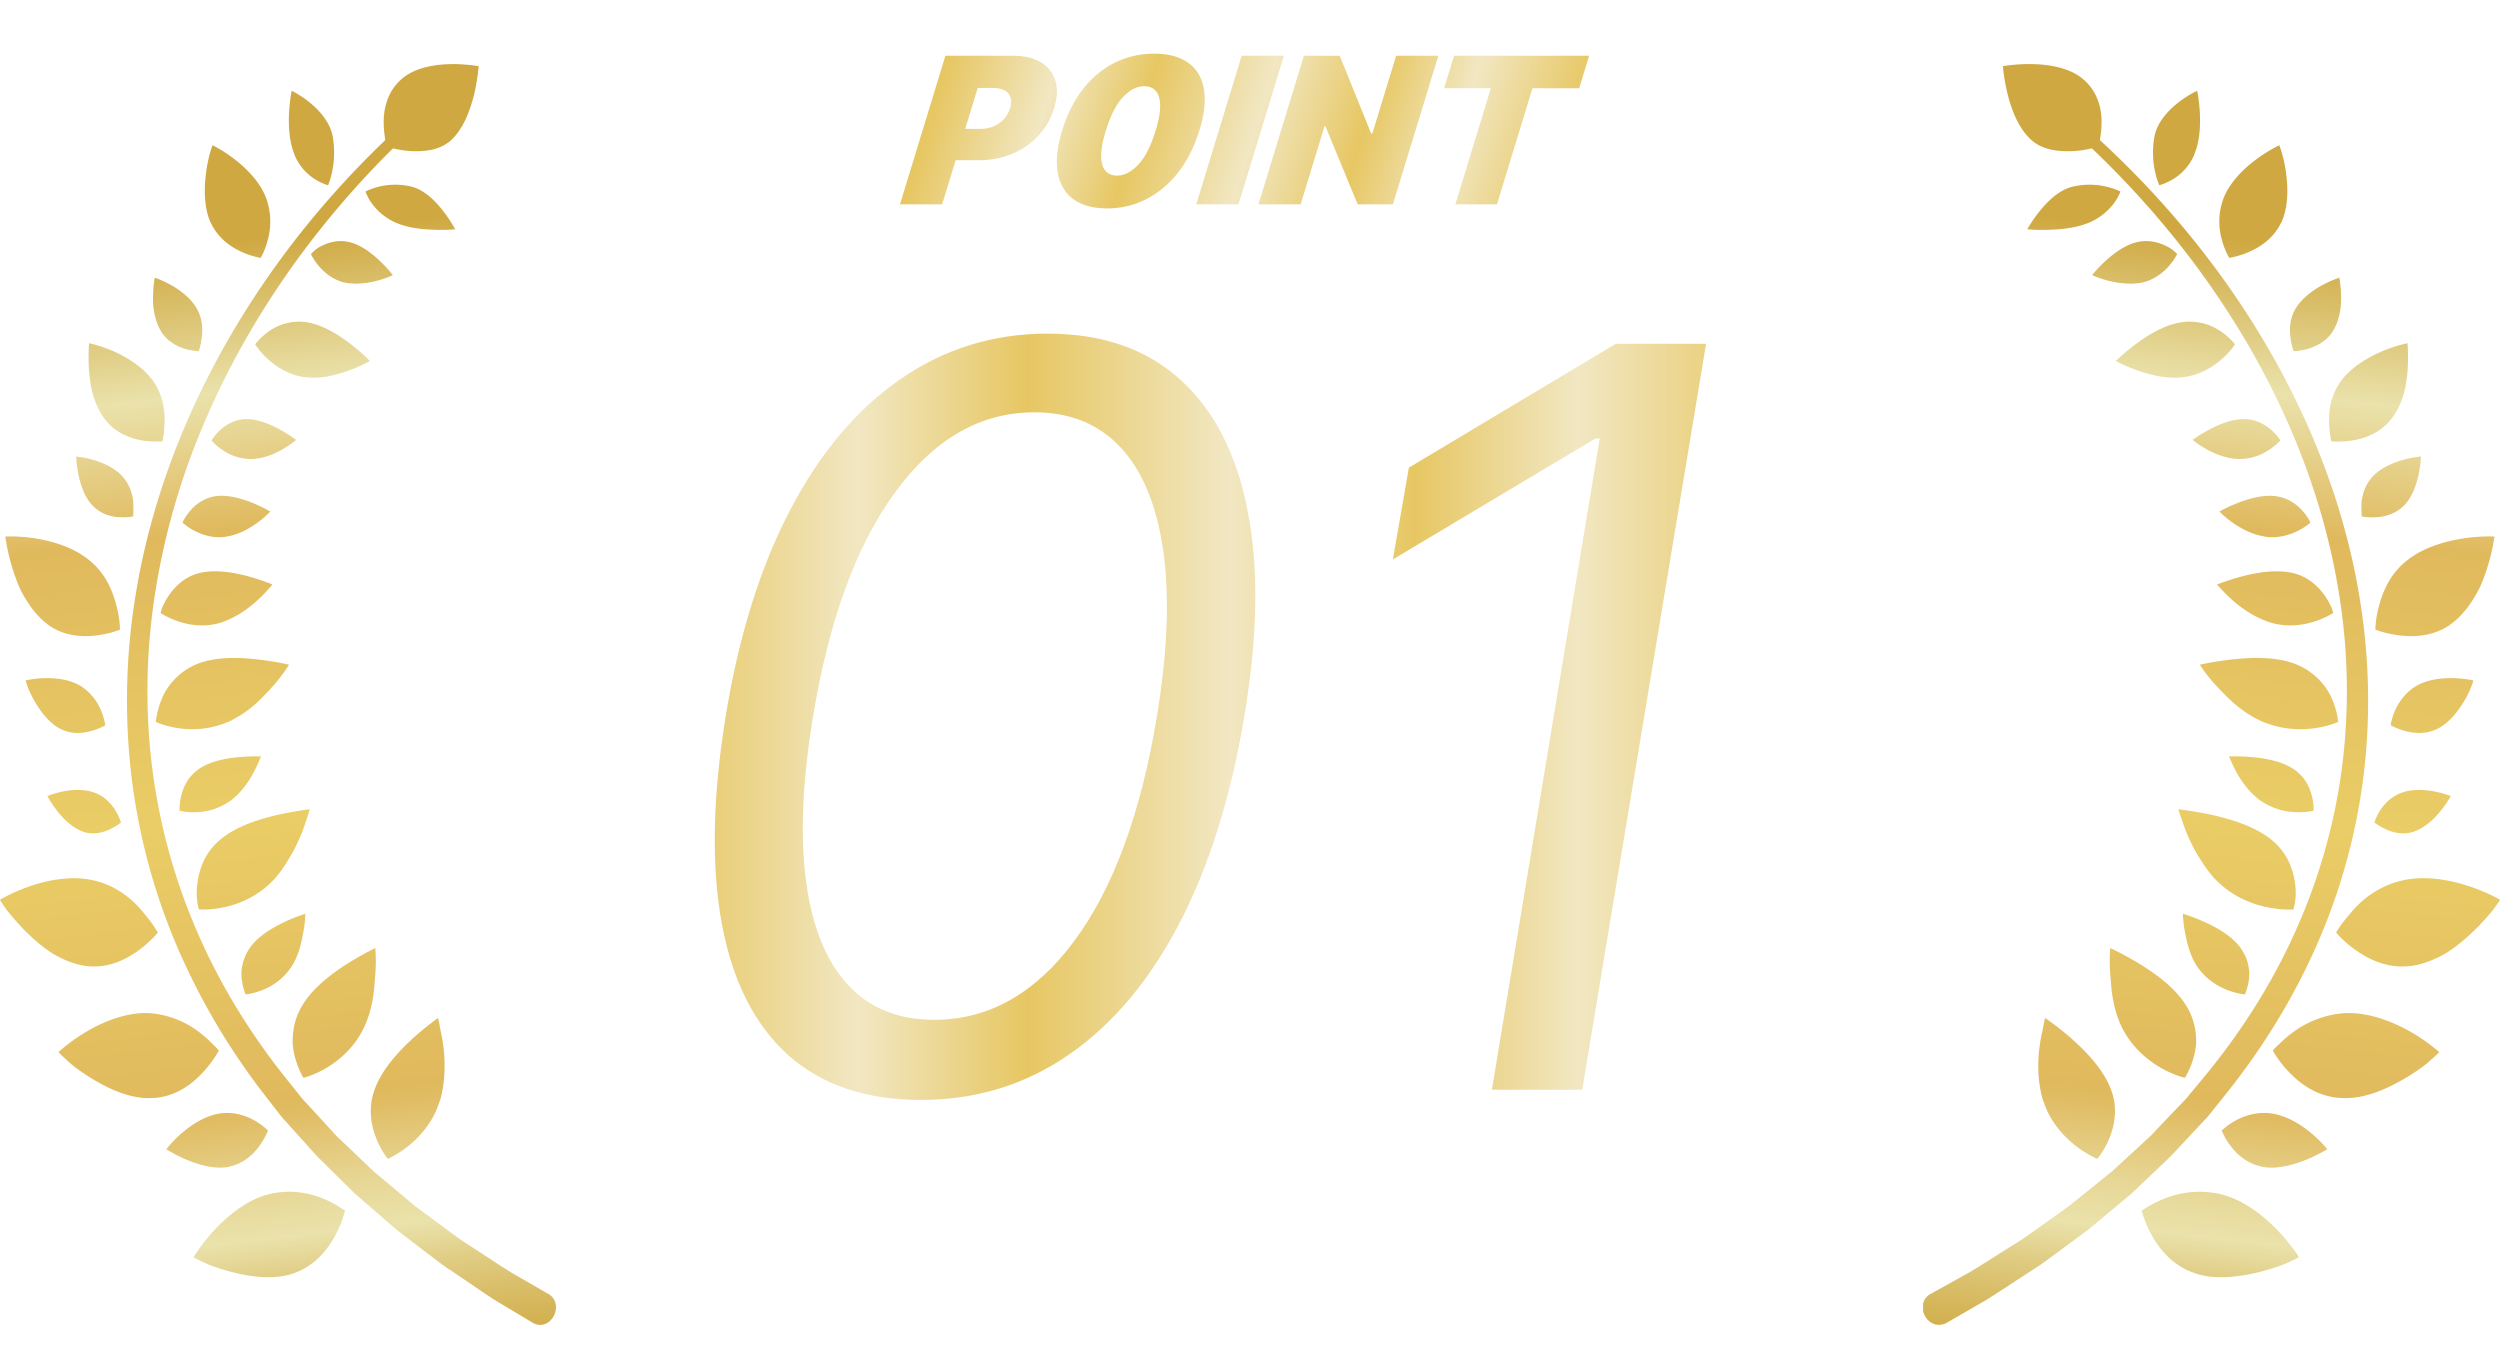 <svg width="117" height="63" fill="none" xmlns="http://www.w3.org/2000/svg"><g clip-path="url(#clip0_4003_20266)"><path d="M90.372 60.544l1.796-.998c.588-.35 1.159-.725 1.741-1.088.289-.184.583-.356.865-.552l.835-.594.835-.595.414-.297.396-.32 1.592-1.284 1.501-1.379c.126-.119.252-.226.372-.35l.349-.369.702-.737.355-.368a3.41 3.41 0 00.336-.38l.648-.779c1.73-2.086 3.201-4.38 4.306-6.845a27.278 27.278 0 002.198-7.755 28.21 28.21 0 00-.15-8.081c-.426-2.674-1.219-5.3-2.306-7.796-2.18-5.004-5.495-9.514-9.512-13.275-.102-.095-.096-.262 0-.369a.26.26 0 01.366-.017c4.126 3.737 7.567 8.265 9.873 13.346 1.147 2.537 2.006 5.217 2.486 7.962.486 2.752.594 5.568.282 8.355a28.33 28.33 0 01-2.162 8.1c-1.117 2.578-2.606 4.99-4.372 7.19l-.66.82a3.596 3.596 0 01-.349.398l-.36.386-.72.772-.361.386c-.12.131-.252.244-.378.369l-1.532 1.456-1.62 1.355-.41.338-.426.315-.852.63-.853.624c-.288.208-.589.386-.883.582-.588.38-1.177.779-1.772 1.147l-1.831 1.058c-.859.47-1.604-.844-.763-1.355l.024-.006z" fill="url(#paint0_linear_4003_20266)"/><path d="M106.749 10.434c-.348.719-.966 1.123-1.477 1.348-.51.226-.943.286-.943.286s-.222-.351-.354-.88a3.092 3.092 0 01.114-1.979c.306-.725.943-1.337 1.513-1.758.571-.422 1.069-.654 1.069-.654s.217.535.313 1.277c.102.737.114 1.646-.229 2.365l-.006-.005z" fill="url(#paint1_linear_4003_20266)"/><path d="M100.251 13.227c.547-.125.961-.452 1.237-.755.271-.303.403-.582.403-.582s-.048-.054-.138-.131a1.622 1.622 0 00-.397-.256c-.348-.166-.834-.303-1.387-.16-.552.143-1.063.529-1.441.88-.379.344-.619.653-.619.653s.313.149.763.261c.228.06.486.107.763.125.264.024.546.018.822-.041l-.006.006z" fill="url(#paint2_linear_4003_20266)"/><path d="M109.175 15.515c-.312.469-.775.695-1.153.808-.379.113-.679.113-.679.113s-.114-.274-.15-.66c-.054-.38-.036-.88.252-1.355.289-.475.799-.838 1.231-1.075.439-.238.805-.35.805-.35s.078.391.084.902c.012.505-.09 1.147-.396 1.617h.006z" fill="url(#paint3_linear_4003_20266)"/><path d="M102.124 17.66c.775-.084 1.399-.458 1.826-.827.426-.362.648-.719.648-.719s-.24-.32-.672-.612a2.585 2.585 0 00-1.856-.416c-.769.12-1.525.583-2.096 1.005-.57.422-.949.802-.949.802s.39.226.979.434c.301.1.631.208.985.273.36.065.745.101 1.129.06h.006z" fill="url(#paint4_linear_4003_20266)"/><path d="M111.865 19.668c-.516.618-1.213.85-1.771.945-.559.089-.985.041-.985.041s-.03-.1-.054-.267a5.864 5.864 0 01-.054-.683c-.012-.547.096-1.254.576-1.896.481-.642 1.249-1.087 1.904-1.367a7.022 7.022 0 011.189-.38s.06.594 0 1.343c-.036.374-.09.778-.222 1.177a3.32 3.32 0 01-.583 1.087z" fill="url(#paint5_linear_4003_20266)"/><path d="M104.779 21.48a2.478 2.478 0 001.399-.416c.349-.226.541-.451.541-.451s-.589-1.005-1.718-.999c-.564 0-1.159.256-1.615.494-.456.243-.775.48-.775.48s.253.215.649.435.943.445 1.513.457h.006z" fill="url(#paint6_linear_4003_20266)"/><path d="M112.466 23.697c-.403.38-.883.487-1.267.51a2.562 2.562 0 01-.667-.041s-.012-.071-.012-.19c0-.119-.012-.28 0-.464.036-.374.168-.843.546-1.236.379-.392.937-.624 1.4-.754.462-.131.834-.155.834-.155s-.012.398-.12.886c-.114.493-.306 1.063-.72 1.45l.006-.006z" fill="url(#paint7_linear_4003_20266)"/><path d="M105.998 25.117c.589.089 1.117-.066 1.507-.256.397-.19.625-.404.625-.404s-.12-.28-.39-.57c-.271-.297-.685-.606-1.267-.672-.583-.065-1.25.125-1.748.321-.504.196-.859.404-.859.404s.234.25.619.517c.384.273.919.57 1.513.654v.006z" fill="url(#paint8_linear_4003_20266)"/><path d="M114.694 29.217c-.793.565-1.681.6-2.36.523-.685-.077-1.165-.273-1.165-.273s-.006-.5.18-1.147c.174-.642.493-1.438 1.255-2.056.751-.618 1.784-.927 2.631-1.058.846-.137 1.507-.095 1.507-.095s-.096.749-.396 1.634c-.072.22-.163.452-.259.677a5.395 5.395 0 01-.378.678c-.282.44-.619.832-1.015 1.111v.006z" fill="url(#paint9_linear_4003_20266)"/><path d="M106.298 29.146c.733.214 1.459.119 2-.053.54-.167.895-.404.895-.404s-.018-.096-.072-.244a3.385 3.385 0 00-.319-.565c-.3-.427-.78-.903-1.531-1.07-.769-.166-1.646-.017-2.33.161-.685.178-1.183.386-1.183.386s.072.084.198.214a6.181 6.181 0 001.321 1.111 4.762 4.762 0 001.015.464h.006z" fill="url(#paint10_linear_4003_20266)"/><path d="M114.082 34.102c-.541.273-1.087.22-1.502.113-.414-.108-.696-.274-.696-.274s.036-.315.21-.701c.168-.386.498-.85 1.003-1.147.522-.297 1.183-.368 1.717-.356.535.012.943.107.943.107s-.03.107-.096.279a4.18 4.18 0 01-.318.654c-.294.499-.721 1.057-1.261 1.325z" fill="url(#paint11_linear_4003_20266)"/><path d="M105.74 33.71a4.59 4.59 0 002.504.38 4.351 4.351 0 001.183-.303s-.036-.5-.294-1.088a2.907 2.907 0 00-.613-.903 3.158 3.158 0 00-1.093-.719c-.907-.35-2.024-.315-2.912-.22-.895.095-1.562.25-1.562.25s.258.434.757.974c.258.274.534.57.865.856.336.285.72.559 1.165.767v.005z" fill="url(#paint12_linear_4003_20266)"/><path d="M112.965 38.926c-.493.16-.961.042-1.291-.107-.337-.148-.553-.326-.553-.326s.288-1.04 1.279-1.397c.493-.178 1.069-.142 1.52-.06.45.084.78.22.78.22s-.186.34-.498.72c-.312.38-.745.784-1.237.944v.006z" fill="url(#paint13_linear_4003_20266)"/><path d="M105.842 37.5a3.05 3.05 0 001.615.511c.481.018.817-.071.817-.071s.024-.327-.09-.737c-.114-.416-.354-.909-.913-1.254-.564-.344-1.309-.469-1.904-.517-.6-.053-1.051-.03-1.051-.03s.036.084.102.227c.061.136.145.326.265.54.24.428.618.963 1.159 1.337V37.5z" fill="url(#paint14_linear_4003_20266)"/><path d="M112.868 45.202c-1.075.148-1.946-.274-2.564-.696a5.113 5.113 0 01-.973-.861s.066-.125.198-.31c.126-.19.343-.44.577-.718.48-.553 1.243-1.16 2.294-1.403 1.027-.25 2.186-.053 3.081.238.894.285 1.525.66 1.525.66s-.114.178-.318.457c-.223.267-.535.636-.919 1.004-.385.369-.829.749-1.315 1.046-.511.291-1.045.505-1.586.583z" fill="url(#paint15_linear_4003_20266)"/><path d="M103.783 41.256c.703.69 1.573 1.046 2.288 1.194.715.155 1.261.113 1.261.113s.036-.119.072-.32a2.79 2.79 0 00.012-.82 3.475 3.475 0 00-.288-1.07 2.876 2.876 0 00-.817-1.046c-.781-.636-1.879-.963-2.774-1.165-.895-.196-1.592-.267-1.592-.267s.036.125.108.333c.084.214.157.493.307.832.138.332.324.713.57 1.105.246.392.499.772.859 1.117l-.006-.006z" fill="url(#paint16_linear_4003_20266)"/><path d="M109.517 51.387c-1.087-.077-1.856-.66-2.372-1.194a5.167 5.167 0 01-.781-1.028s.09-.107.258-.261c.163-.16.391-.38.691-.595a4.568 4.568 0 011.778-.802 3.75 3.75 0 01.75-.095c1.063-.024 2.156.41 2.967.874a8.01 8.01 0 011.351.956s-.15.149-.408.375c-.246.231-.637.51-1.087.784-.907.547-2.048 1.075-3.153.98l.006.006z" fill="url(#paint17_linear_4003_20266)"/><path d="M102.881 45.308c.384.535.919.856 1.369 1.028.45.173.811.202.811.202s.144-.303.192-.73c.012-.107.018-.226.012-.345a3.062 3.062 0 00-.066-.386 2.254 2.254 0 00-.403-.797c-.414-.517-1.08-.885-1.633-1.135-.552-.25-1.003-.38-1.003-.38s0 .369.102.88c.096.505.234 1.134.625 1.675l-.006-.012z" fill="url(#paint18_linear_4003_20266)"/><path d="M105.818 54.59c-.684-.148-1.141-.582-1.429-.962a3.298 3.298 0 01-.414-.72s.066-.059.18-.154a3.11 3.11 0 01.498-.327c.427-.225 1.021-.422 1.706-.309.684.113 1.333.517 1.801.91.469.386.757.754.757.754s-.438.28-1.045.517c-.606.238-1.375.446-2.054.297v-.006z" fill="url(#paint19_linear_4003_20266)"/><path d="M99.345 48.154c.444.868 1.153 1.456 1.771 1.813.613.356 1.135.475 1.135.475s.276-.416.433-1.04c.042-.154.072-.327.09-.505.012-.184 0-.38-.018-.576a3.077 3.077 0 00-.427-1.236c-.504-.832-1.411-1.492-2.174-1.961-.768-.47-1.393-.755-1.393-.755s-.06.505 0 1.248c.006.095.018.19.024.285.006.095.018.196.024.297.018.202.048.416.09.636.084.434.222.892.445 1.325v-.006z" fill="url(#paint20_linear_4003_20266)"/><path d="M102.671 59.57c-1.009-.357-1.598-1.106-1.958-1.742a4.878 4.878 0 01-.481-1.176s.121-.072.313-.19c.192-.113.474-.262.816-.393a4.57 4.57 0 011.201-.279c.229-.018.463-.024.709 0 .24.018.487.048.739.119 1.009.267 1.921.986 2.564 1.652.643.665 1.021 1.277 1.021 1.277s-.18.096-.48.232c-.295.143-.733.285-1.226.422a8.41 8.41 0 01-1.603.273c-.552.03-1.105-.005-1.615-.196z" fill="url(#paint21_linear_4003_20266)"/><path d="M95.634 51.53c.282.915.895 1.604 1.453 2.05a4.95 4.95 0 001.057.653s.09-.083.198-.255a3.76 3.76 0 00.379-.72c.126-.302.228-.659.252-1.05.03-.393-.018-.82-.204-1.284-.367-.916-1.148-1.718-1.814-2.312-.673-.588-1.243-.968-1.243-.968s-.036.13-.078.35c-.036.226-.12.523-.168.897-.108.725-.126 1.724.156 2.639h.012z" fill="url(#paint22_linear_4003_20266)"/><path d="M97.519 3.73c.636.553.84 1.32.834 1.98 0 .647-.15 1.146-.15 1.146s-.498.173-1.135.214c-.624.03-1.423-.006-2-.517-.576-.517-.906-1.349-1.098-2.091a9.042 9.042 0 01-.235-1.367c0 .006.607-.113 1.394-.095.786.018 1.765.172 2.39.73z" fill="url(#paint23_linear_4003_20266)"/><path d="M102.695 7.231a2.44 2.44 0 01-1.015 1.165c-.348.208-.624.273-.624.273s-.456-.945-.234-2.246c.114-.66.6-1.206 1.075-1.587.48-.386.931-.588.931-.588s.096.452.126 1.046c.03.6-.006 1.337-.265 1.937h.006z" fill="url(#paint24_linear_4003_20266)"/><path d="M97.656 10.463a2.833 2.833 0 001.25-.915c.24-.315.33-.582.33-.582s-.228-.125-.613-.22a3.474 3.474 0 00-1.567-.024c-.637.131-1.177.642-1.561 1.112-.385.469-.619.897-.619.897s.39.041.943.024c.54-.012 1.225-.06 1.837-.292z" fill="url(#paint25_linear_4003_20266)"/></g><g clip-path="url(#clip1_4003_20266)"><path d="M25.641 60.545l-1.729-.999c-.566-.35-1.116-.725-1.677-1.087-.277-.184-.56-.357-.832-.553l-.804-.594-.804-.594-.4-.297-.38-.321-1.533-1.284-1.446-1.378c-.122-.12-.243-.226-.359-.35l-.335-.37-.677-.736-.34-.369a3.36 3.36 0 01-.325-.38l-.624-.778c-1.666-2.086-3.082-4.38-4.147-6.846a28.1 28.1 0 01-2.116-7.754c-.33-2.68-.272-5.408.144-8.082a33.28 33.28 0 012.221-7.796c2.1-5.003 5.292-9.513 9.16-13.275.099-.095.093-.261 0-.368a.244.244 0 00-.353-.018C14.313 10.054 11 14.582 8.778 19.662 7.674 22.2 6.847 24.88 6.384 27.625a30.398 30.398 0 00-.272 8.355 29.205 29.205 0 002.082 8.099 31.785 31.785 0 004.21 7.19l.636.82c.105.142.214.273.336.398l.347.386.694.773.347.386c.115.13.243.244.364.368l1.475 1.456 1.561 1.355.393.339.41.315.822.63.821.623c.278.208.567.387.85.583.567.38 1.134.778 1.706 1.147l1.764 1.057c.827.47 1.544-.843.735-1.355l-.024-.005z" fill="url(#paint26_linear_4003_20266)"/><path d="M9.871 10.434c.335.719.931 1.123 1.423 1.348.491.226.908.286.908.286s.214-.351.34-.88a3.201 3.201 0 00-.11-1.979c-.294-.725-.907-1.337-1.456-1.758a6.603 6.603 0 00-1.03-.654s-.208.535-.3 1.277c-.099.737-.11 1.646.22 2.365l.005-.005z" fill="url(#paint27_linear_4003_20266)"/><path d="M16.128 13.227c-.526-.125-.925-.452-1.19-.755-.261-.303-.388-.582-.388-.582s.046-.054.133-.131c.087-.077.214-.178.381-.256.336-.166.804-.303 1.336-.16s1.024.529 1.388.88c.364.344.596.653.596.653s-.3.149-.735.261c-.22.06-.468.107-.734.125a2.555 2.555 0 01-.792-.041l.005.006z" fill="url(#paint28_linear_4003_20266)"/><path d="M7.535 15.514c.3.47.746.695 1.11.808.365.113.654.113.654.113s.11-.273.145-.66c.052-.38.034-.879-.243-1.354-.278-.476-.77-.838-1.186-1.076-.422-.238-.775-.35-.775-.35s-.075.392-.08.903c-.012.505.086 1.147.381 1.616h-.006z" fill="url(#paint29_linear_4003_20266)"/><path d="M14.325 17.66c-.746-.084-1.348-.458-1.758-.827-.411-.362-.625-.719-.625-.719s.231-.32.648-.612a2.417 2.417 0 011.787-.416c.74.12 1.468.583 2.018 1.005.55.422.914.802.914.802s-.376.226-.943.434a6.67 6.67 0 01-.948.273 3.679 3.679 0 01-1.088.06h-.005z" fill="url(#paint30_linear_4003_20266)"/><path d="M4.945 19.668c.497.618 1.168.85 1.706.945.538.089.948.041.948.041s.03-.1.052-.267c.03-.166.04-.41.052-.683.012-.547-.092-1.254-.555-1.896-.463-.642-1.203-1.087-1.833-1.367-.63-.273-1.145-.38-1.145-.38s-.058.594 0 1.343c.035.374.087.778.214 1.177.127.398.312.778.56 1.087z" fill="url(#paint31_linear_4003_20266)"/><path d="M11.769 21.48a2.327 2.327 0 01-1.348-.416c-.335-.226-.52-.451-.52-.451s.567-1.005 1.654-.999c.543 0 1.116.256 1.555.494.44.243.746.48.746.48s-.242.215-.624.435-.908.445-1.457.457h-.006z" fill="url(#paint32_linear_4003_20266)"/><path d="M4.366 23.697c.388.38.85.487 1.22.51.37.024.642-.041.642-.041s.012-.071.012-.19c0-.119.012-.28 0-.464-.035-.374-.162-.843-.526-1.236-.365-.392-.902-.624-1.348-.754-.445-.131-.804-.155-.804-.155s.012.398.116.886c.11.493.295 1.063.694 1.45l-.006-.006z" fill="url(#paint33_linear_4003_20266)"/><path d="M10.595 25.117c-.567.089-1.076-.066-1.452-.256a2.588 2.588 0 01-.601-.404s.115-.28.375-.57c.26-.297.66-.606 1.22-.672.562-.065 1.204.125 1.683.321.486.196.828.404.828.404s-.226.25-.596.517c-.37.273-.885.57-1.457.654v.006z" fill="url(#paint34_linear_4003_20266)"/><path d="M2.22 29.217c.764.565 1.62.6 2.273.523.66-.077 1.122-.273 1.122-.273s.006-.5-.173-1.147c-.168-.642-.474-1.438-1.209-2.056-.723-.618-1.717-.927-2.533-1.058-.815-.137-1.451-.095-1.451-.095a9.676 9.676 0 00.63 2.311c.104.232.226.458.364.678.272.44.596.832.978 1.111v.006z" fill="url(#paint35_linear_4003_20266)"/><path d="M10.305 29.146c-.706.214-1.405.119-1.926-.053-.52-.167-.862-.404-.862-.404s.018-.096.07-.244c.063-.149.162-.35.306-.565.29-.427.752-.903 1.475-1.07.74-.166 1.585-.017 2.244.161.659.178 1.139.386 1.139.386s-.07.084-.19.214a6.945 6.945 0 01-.498.511c-.214.196-.48.41-.775.6a4.362 4.362 0 01-.977.464h-.006z" fill="url(#paint36_linear_4003_20266)"/><path d="M2.81 34.102c.52.273 1.047.22 1.446.113.399-.108.67-.274.67-.274s-.034-.315-.202-.701a2.501 2.501 0 00-.965-1.147c-.504-.297-1.14-.368-1.654-.356-.515.012-.908.107-.908.107s.029.107.092.279c.058.172.168.404.307.654.283.499.694 1.057 1.214 1.325z" fill="url(#paint37_linear_4003_20266)"/><path d="M10.843 33.71a4.283 4.283 0 01-2.411.38c-.677-.083-1.14-.303-1.14-.303s.035-.5.284-1.088c.115-.297.318-.612.59-.903.271-.285.618-.54 1.052-.719.873-.35 1.949-.315 2.805-.22.861.095 1.503.25 1.503.25s-.248.434-.728.974c-.249.274-.515.57-.833.856a5.044 5.044 0 01-1.122.767v.005z" fill="url(#paint38_linear_4003_20266)"/><path d="M3.886 38.926c.474.16.925.042 1.243-.107.324-.148.532-.326.532-.326s-.277-1.04-1.232-1.397c-.474-.178-1.029-.142-1.463-.06-.433.084-.751.22-.751.22s.179.34.48.72c.3.38.717.784 1.19.944v.006z" fill="url(#paint39_linear_4003_20266)"/><path d="M10.745 37.5a2.866 2.866 0 01-1.556.511c-.462.018-.786-.071-.786-.071s-.023-.327.087-.737c.11-.416.34-.909.879-1.254.543-.344 1.26-.469 1.833-.517.578-.053 1.012-.03 1.012-.03s-.035.084-.098.227a6.06 6.06 0 01-.255.54c-.231.428-.596.963-1.116 1.337V37.5z" fill="url(#paint40_linear_4003_20266)"/><path d="M3.979 45.202c1.035.148 1.873-.274 2.469-.696.596-.428.937-.861.937-.861s-.064-.125-.191-.31c-.122-.19-.33-.44-.555-.718-.463-.553-1.197-1.16-2.21-1.403-.988-.25-2.104-.053-2.966.238-.862.285-1.469.66-1.469.66s.11.178.307.457c.214.267.514.636.884 1.004.37.369.799.749 1.267 1.046.491.291 1.006.505 1.527.583z" fill="url(#paint41_linear_4003_20266)"/><path d="M12.727 41.256c-.676.69-1.515 1.046-2.203 1.194-.688.155-1.214.113-1.214.113s-.035-.119-.07-.32a2.891 2.891 0 01-.011-.82 3.58 3.58 0 01.277-1.07 2.87 2.87 0 01.787-1.046c.752-.636 1.81-.963 2.672-1.165.861-.196 1.532-.267 1.532-.267s-.035.125-.104.333c-.081.214-.15.493-.295.832a7.592 7.592 0 01-.55 1.105c-.236.392-.48.772-.826 1.117l.005-.006z" fill="url(#paint42_linear_4003_20266)"/><path d="M7.206 51.387c1.047-.077 1.787-.66 2.284-1.194.498-.535.752-1.028.752-1.028s-.087-.107-.248-.261a5.38 5.38 0 00-.666-.595 4.304 4.304 0 00-1.712-.802 3.491 3.491 0 00-.722-.095c-1.024-.024-2.076.41-2.857.874-.786.463-1.301.956-1.301.956s.145.149.393.375c.237.231.613.51 1.047.784.873.547 1.972 1.075 3.036.98l-.006.006z" fill="url(#paint43_linear_4003_20266)"/><path d="M13.596 45.308a2.91 2.91 0 01-1.318 1.028c-.434.173-.781.202-.781.202s-.139-.303-.185-.73a2.242 2.242 0 01-.012-.345c.012-.125.035-.256.064-.386.07-.262.19-.535.387-.797.4-.517 1.041-.885 1.573-1.135s.966-.38.966-.38 0 .369-.098.88c-.093.505-.226 1.134-.602 1.675l.006-.012z" fill="url(#paint44_linear_4003_20266)"/><path d="M10.768 54.59c.659-.148 1.098-.582 1.376-.962.277-.387.399-.72.399-.72s-.064-.059-.173-.154a2.98 2.98 0 00-.48-.327c-.411-.225-.984-.422-1.643-.309-.66.113-1.284.517-1.735.91a5.371 5.371 0 00-.728.754s.422.28 1.006.517c.584.238 1.324.446 1.978.297v-.006z" fill="url(#paint45_linear_4003_20266)"/><path d="M17.002 48.154c-.428.868-1.11 1.456-1.706 1.813-.59.356-1.093.475-1.093.475s-.266-.416-.416-1.04a3.258 3.258 0 01-.087-.505c-.011-.184 0-.38.018-.576.046-.398.167-.82.41-1.236.486-.832 1.36-1.492 2.093-1.961.74-.47 1.342-.755 1.342-.755s.058.505 0 1.248c-.006.095-.017.19-.023.285-.006.095-.017.196-.023.297a6.696 6.696 0 01-.087.636 5.129 5.129 0 01-.428 1.325v-.006z" fill="url(#paint46_linear_4003_20266)"/><path d="M13.799 59.57c.971-.357 1.538-1.106 1.885-1.742a4.96 4.96 0 00.463-1.176s-.116-.072-.301-.19a5.24 5.24 0 00-.787-.393 4.256 4.256 0 00-1.156-.279 3.738 3.738 0 00-.683 0 3.417 3.417 0 00-.711.119c-.972.267-1.85.986-2.47 1.652a8.456 8.456 0 00-.982 1.277s.173.096.462.232c.284.143.706.285 1.18.422.474.13 1.006.238 1.544.273.532.03 1.064-.005 1.556-.196z" fill="url(#paint47_linear_4003_20266)"/><path d="M20.575 51.53c-.271.915-.861 1.604-1.4 2.05-.537.446-1.017.653-1.017.653s-.087-.083-.19-.255a3.784 3.784 0 01-.365-.72 3.37 3.37 0 01-.243-1.05 2.91 2.91 0 01.197-1.284c.352-.916 1.104-1.718 1.746-2.312.648-.588 1.197-.968 1.197-.968s.035.13.075.35c.035.226.116.523.162.897.104.725.122 1.724-.15 2.639h-.012z" fill="url(#paint48_linear_4003_20266)"/><path d="M18.76 3.73c-.613.553-.81 1.32-.804 1.98 0 .647.145 1.146.145 1.146s.48.173 1.093.214c.601.03 1.37-.006 1.925-.517.556-.517.874-1.349 1.059-2.091.18-.737.225-1.367.225-1.367 0 .006-.584-.113-1.341-.095-.758.018-1.7.172-2.302.73z" fill="url(#paint49_linear_4003_20266)"/><path d="M13.775 7.231c.243.6.642.957.977 1.165.335.208.601.273.601.273s.44-.945.226-2.246c-.11-.66-.578-1.206-1.035-1.587-.463-.386-.896-.588-.896-.588s-.093.452-.122 1.046c-.029.6.006 1.337.255 1.937h-.006z" fill="url(#paint50_linear_4003_20266)"/><path d="M18.626 10.463a2.739 2.739 0 01-1.203-.915 2.295 2.295 0 01-.318-.582s.22-.125.59-.22a3.224 3.224 0 011.51-.024c.613.131 1.133.642 1.503 1.112.37.469.596.897.596.897s-.376.041-.908.024c-.52-.012-1.18-.06-1.77-.292z" fill="url(#paint51_linear_4003_20266)"/></g><path d="M43.094 51.477c-2.568 0-4.637-.699-6.205-2.096-1.568-1.41-2.602-3.45-3.102-6.12-.5-2.681-.443-5.92.17-9.716.614-3.772 1.62-6.994 3.017-9.664 1.398-2.682 3.12-4.728 5.165-6.137 2.046-1.42 4.341-2.13 6.887-2.13 2.545 0 4.607.71 6.187 2.13 1.591 1.42 2.648 3.466 3.17 6.137.535 2.67.483 5.892-.153 9.664-.636 3.796-1.653 7.029-3.051 9.7-1.398 2.67-3.12 4.71-5.165 6.119-2.045 1.409-4.352 2.113-6.92 2.113zm.613-3.75c2.557 0 4.745-1.227 6.563-3.681 1.83-2.466 3.12-5.966 3.87-10.5.5-3.023.602-5.597.306-7.722-.295-2.125-.954-3.745-1.977-4.858-1.023-1.114-2.375-1.67-4.057-1.67-2.523 0-4.693 1.244-6.511 3.732-1.819 2.478-3.103 5.983-3.853 10.517-.5 3.023-.608 5.591-.324 7.705.285 2.114.932 3.722 1.944 4.824 1.011 1.102 2.358 1.653 4.04 1.653zm36.137-31.636L74.048 51h-4.227l5.046-30.477h-.205l-9.477 5.659.75-4.296 9.681-5.795h4.228z" fill="url(#paint52_linear_4003_20266)"/><path d="M42.118 9.563l2.127-6.955h3.139c.54 0 .98.102 1.323.306.343.204.57.49.682.859.112.369.093.8-.058 1.294-.152.498-.4.93-.744 1.294a3.47 3.47 0 01-1.227.842 3.985 3.985 0 01-1.542.295h-1.875l.448-1.467h1.477c.232 0 .442-.038.629-.115a1.342 1.342 0 00.774-.85c.061-.198.068-.368.021-.509a.539.539 0 00-.28-.326c-.14-.077-.326-.115-.558-.115h-.696l-1.665 5.447h-1.975zm9.686.19c-.66-.002-1.185-.148-1.577-.438-.392-.29-.635-.707-.729-1.253-.093-.546-.022-1.2.213-1.963.237-.765.566-1.415.987-1.95.424-.533.917-.94 1.48-1.218a4.108 4.108 0 011.84-.418c.66 0 1.188.14 1.583.421.395.279.642.685.739 1.22.097.534.027 1.182-.208 1.945-.235.768-.566 1.424-.993 1.97a4.466 4.466 0 01-1.495 1.253 4.005 4.005 0 01-1.84.431zm.47-1.535c.34 0 .672-.17.993-.51.325-.341.598-.878.82-1.609.145-.478.215-.868.208-1.171-.006-.304-.075-.528-.206-.673-.13-.147-.309-.22-.536-.22-.341 0-.67.165-.986.495-.317.33-.587.854-.81 1.57-.151.486-.225.887-.222 1.201.004.313.07.544.2.693.132.15.312.224.539.224zm7.812-5.61L57.96 9.563h-1.974l2.126-6.955h1.974zm7.229 0l-2.127 6.955H63.54L62.03 5.91h-.043L60.87 9.563h-1.974l2.126-6.955h1.676l1.472 3.64h.057l1.113-3.64h1.975zm.27 1.522l.465-1.522h6.32l-.465 1.522h-2.187l-1.661 5.433H68.11l1.661-5.434h-2.188z" fill="url(#paint53_linear_4003_20266)"/><defs><linearGradient id="paint0_linear_4003_20266" x1="98.51" y1="64.376" x2="104.486" y2="11.175" gradientUnits="userSpaceOnUse"><stop stop-color="#D0AA43"/><stop offset=".02" stop-color="#D1AD4A"/><stop offset=".05" stop-color="#D6B85E"/><stop offset=".09" stop-color="#DFCA7F"/><stop offset=".13" stop-color="#EAE2AB"/><stop offset=".17" stop-color="#E7D796"/><stop offset=".24" stop-color="#E0BB61"/><stop offset=".25" stop-color="#E0B95D"/><stop offset=".5" stop-color="#EACD66"/><stop offset=".75" stop-color="#E0B95D"/><stop offset=".87" stop-color="#EAE2AB"/><stop offset="1" stop-color="#CFA841"/></linearGradient><linearGradient id="paint1_linear_4003_20266" x1="99.166" y1="64.444" x2="105.144" y2="11.249" gradientUnits="userSpaceOnUse"><stop stop-color="#D0AA43"/><stop offset=".02" stop-color="#D1AD4A"/><stop offset=".05" stop-color="#D6B85E"/><stop offset=".09" stop-color="#DFCA7F"/><stop offset=".13" stop-color="#EAE2AB"/><stop offset=".17" stop-color="#E7D796"/><stop offset=".24" stop-color="#E0BB61"/><stop offset=".25" stop-color="#E0B95D"/><stop offset=".5" stop-color="#EACD66"/><stop offset=".75" stop-color="#E0B95D"/><stop offset=".87" stop-color="#EAE2AB"/><stop offset="1" stop-color="#CFA841"/></linearGradient><linearGradient id="paint2_linear_4003_20266" x1="93.992" y1="63.864" x2="99.969" y2="10.669" gradientUnits="userSpaceOnUse"><stop stop-color="#D0AA43"/><stop offset=".02" stop-color="#D1AD4A"/><stop offset=".05" stop-color="#D6B85E"/><stop offset=".09" stop-color="#DFCA7F"/><stop offset=".13" stop-color="#EAE2AB"/><stop offset=".17" stop-color="#E7D796"/><stop offset=".24" stop-color="#E0BB61"/><stop offset=".25" stop-color="#E0B95D"/><stop offset=".5" stop-color="#EACD66"/><stop offset=".75" stop-color="#E0B95D"/><stop offset=".87" stop-color="#EAE2AB"/><stop offset="1" stop-color="#CFA841"/></linearGradient><linearGradient id="paint3_linear_4003_20266" x1="102.625" y1="64.837" x2="108.601" y2="11.636" gradientUnits="userSpaceOnUse"><stop stop-color="#D0AA43"/><stop offset=".02" stop-color="#D1AD4A"/><stop offset=".05" stop-color="#D6B85E"/><stop offset=".09" stop-color="#DFCA7F"/><stop offset=".13" stop-color="#EAE2AB"/><stop offset=".17" stop-color="#E7D796"/><stop offset=".24" stop-color="#E0BB61"/><stop offset=".25" stop-color="#E0B95D"/><stop offset=".5" stop-color="#EACD66"/><stop offset=".75" stop-color="#E0B95D"/><stop offset=".87" stop-color="#EAE2AB"/><stop offset="1" stop-color="#CFA841"/></linearGradient><linearGradient id="paint4_linear_4003_20266" x1="96.346" y1="64.129" x2="102.323" y2="10.935" gradientUnits="userSpaceOnUse"><stop stop-color="#D0AA43"/><stop offset=".02" stop-color="#D1AD4A"/><stop offset=".05" stop-color="#D6B85E"/><stop offset=".09" stop-color="#DFCA7F"/><stop offset=".13" stop-color="#EAE2AB"/><stop offset=".17" stop-color="#E7D796"/><stop offset=".24" stop-color="#E0BB61"/><stop offset=".25" stop-color="#E0B95D"/><stop offset=".5" stop-color="#EACD66"/><stop offset=".75" stop-color="#E0B95D"/><stop offset=".87" stop-color="#EAE2AB"/><stop offset="1" stop-color="#CFA841"/></linearGradient><linearGradient id="paint5_linear_4003_20266" x1="105.477" y1="65.155" x2="111.449" y2="11.961" gradientUnits="userSpaceOnUse"><stop stop-color="#D0AA43"/><stop offset=".02" stop-color="#D1AD4A"/><stop offset=".05" stop-color="#D6B85E"/><stop offset=".09" stop-color="#DFCA7F"/><stop offset=".13" stop-color="#EAE2AB"/><stop offset=".17" stop-color="#E7D796"/><stop offset=".24" stop-color="#E0BB61"/><stop offset=".25" stop-color="#E0B95D"/><stop offset=".5" stop-color="#EACD66"/><stop offset=".75" stop-color="#E0B95D"/><stop offset=".87" stop-color="#EAE2AB"/><stop offset="1" stop-color="#CFA841"/></linearGradient><linearGradient id="paint6_linear_4003_20266" x1="99.632" y1="64.498" x2="105.61" y2="11.303" gradientUnits="userSpaceOnUse"><stop stop-color="#D0AA43"/><stop offset=".02" stop-color="#D1AD4A"/><stop offset=".05" stop-color="#D6B85E"/><stop offset=".09" stop-color="#DFCA7F"/><stop offset=".13" stop-color="#EAE2AB"/><stop offset=".17" stop-color="#E7D796"/><stop offset=".24" stop-color="#E0BB61"/><stop offset=".25" stop-color="#E0B95D"/><stop offset=".5" stop-color="#EACD66"/><stop offset=".75" stop-color="#E0B95D"/><stop offset=".87" stop-color="#EAE2AB"/><stop offset="1" stop-color="#CFA841"/></linearGradient><linearGradient id="paint7_linear_4003_20266" x1="106.995" y1="65.324" x2="112.972" y2="12.13" gradientUnits="userSpaceOnUse"><stop stop-color="#D0AA43"/><stop offset=".02" stop-color="#D1AD4A"/><stop offset=".05" stop-color="#D6B85E"/><stop offset=".09" stop-color="#DFCA7F"/><stop offset=".13" stop-color="#EAE2AB"/><stop offset=".17" stop-color="#E7D796"/><stop offset=".24" stop-color="#E0BB61"/><stop offset=".25" stop-color="#E0B95D"/><stop offset=".5" stop-color="#EACD66"/><stop offset=".75" stop-color="#E0B95D"/><stop offset=".87" stop-color="#EAE2AB"/><stop offset="1" stop-color="#CFA841"/></linearGradient><linearGradient id="paint8_linear_4003_20266" x1="101.354" y1="64.69" x2="107.326" y2="11.497" gradientUnits="userSpaceOnUse"><stop stop-color="#D0AA43"/><stop offset=".02" stop-color="#D1AD4A"/><stop offset=".05" stop-color="#D6B85E"/><stop offset=".09" stop-color="#DFCA7F"/><stop offset=".13" stop-color="#EAE2AB"/><stop offset=".17" stop-color="#E7D796"/><stop offset=".24" stop-color="#E0BB61"/><stop offset=".25" stop-color="#E0B95D"/><stop offset=".5" stop-color="#EACD66"/><stop offset=".75" stop-color="#E0B95D"/><stop offset=".87" stop-color="#EAE2AB"/><stop offset="1" stop-color="#CFA841"/></linearGradient><linearGradient id="paint9_linear_4003_20266" x1="109.549" y1="65.614" x2="115.526" y2="12.419" gradientUnits="userSpaceOnUse"><stop stop-color="#D0AA43"/><stop offset=".02" stop-color="#D1AD4A"/><stop offset=".05" stop-color="#D6B85E"/><stop offset=".09" stop-color="#DFCA7F"/><stop offset=".13" stop-color="#EAE2AB"/><stop offset=".17" stop-color="#E7D796"/><stop offset=".24" stop-color="#E0BB61"/><stop offset=".25" stop-color="#E0B95D"/><stop offset=".5" stop-color="#EACD66"/><stop offset=".75" stop-color="#E0B95D"/><stop offset=".87" stop-color="#EAE2AB"/><stop offset="1" stop-color="#CFA841"/></linearGradient><linearGradient id="paint10_linear_4003_20266" x1="102.255" y1="64.795" x2="108.231" y2="11.594" gradientUnits="userSpaceOnUse"><stop stop-color="#D0AA43"/><stop offset=".02" stop-color="#D1AD4A"/><stop offset=".05" stop-color="#D6B85E"/><stop offset=".09" stop-color="#DFCA7F"/><stop offset=".13" stop-color="#EAE2AB"/><stop offset=".17" stop-color="#E7D796"/><stop offset=".24" stop-color="#E0BB61"/><stop offset=".25" stop-color="#E0B95D"/><stop offset=".5" stop-color="#EACD66"/><stop offset=".75" stop-color="#E0B95D"/><stop offset=".87" stop-color="#EAE2AB"/><stop offset="1" stop-color="#CFA841"/></linearGradient><linearGradient id="paint11_linear_4003_20266" x1="110.059" y1="65.669" x2="116.036" y2="12.475" gradientUnits="userSpaceOnUse"><stop stop-color="#D0AA43"/><stop offset=".02" stop-color="#D1AD4A"/><stop offset=".05" stop-color="#D6B85E"/><stop offset=".09" stop-color="#DFCA7F"/><stop offset=".13" stop-color="#EAE2AB"/><stop offset=".17" stop-color="#E7D796"/><stop offset=".24" stop-color="#E0BB61"/><stop offset=".25" stop-color="#E0B95D"/><stop offset=".5" stop-color="#EACD66"/><stop offset=".75" stop-color="#E0B95D"/><stop offset=".87" stop-color="#EAE2AB"/><stop offset="1" stop-color="#CFA841"/></linearGradient><linearGradient id="paint12_linear_4003_20266" x1="102.478" y1="64.818" x2="108.455" y2="11.623" gradientUnits="userSpaceOnUse"><stop stop-color="#D0AA43"/><stop offset=".02" stop-color="#D1AD4A"/><stop offset=".05" stop-color="#D6B85E"/><stop offset=".09" stop-color="#DFCA7F"/><stop offset=".13" stop-color="#EAE2AB"/><stop offset=".17" stop-color="#E7D796"/><stop offset=".24" stop-color="#E0BB61"/><stop offset=".25" stop-color="#E0B95D"/><stop offset=".5" stop-color="#EACD66"/><stop offset=".75" stop-color="#E0B95D"/><stop offset=".87" stop-color="#EAE2AB"/><stop offset="1" stop-color="#CFA841"/></linearGradient><linearGradient id="paint13_linear_4003_20266" x1="109.726" y1="65.63" x2="115.698" y2="12.437" gradientUnits="userSpaceOnUse"><stop stop-color="#D0AA43"/><stop offset=".02" stop-color="#D1AD4A"/><stop offset=".05" stop-color="#D6B85E"/><stop offset=".09" stop-color="#DFCA7F"/><stop offset=".13" stop-color="#EAE2AB"/><stop offset=".17" stop-color="#E7D796"/><stop offset=".24" stop-color="#E0BB61"/><stop offset=".25" stop-color="#E0B95D"/><stop offset=".5" stop-color="#EACD66"/><stop offset=".75" stop-color="#E0B95D"/><stop offset=".87" stop-color="#EAE2AB"/><stop offset="1" stop-color="#CFA841"/></linearGradient><linearGradient id="paint14_linear_4003_20266" x1="103.058" y1="64.88" x2="109.029" y2="11.687" gradientUnits="userSpaceOnUse"><stop stop-color="#D0AA43"/><stop offset=".02" stop-color="#D1AD4A"/><stop offset=".05" stop-color="#D6B85E"/><stop offset=".09" stop-color="#DFCA7F"/><stop offset=".13" stop-color="#EAE2AB"/><stop offset=".17" stop-color="#E7D796"/><stop offset=".24" stop-color="#E0BB61"/><stop offset=".25" stop-color="#E0B95D"/><stop offset=".5" stop-color="#EACD66"/><stop offset=".75" stop-color="#E0B95D"/><stop offset=".87" stop-color="#EAE2AB"/><stop offset="1" stop-color="#CFA841"/></linearGradient><linearGradient id="paint15_linear_4003_20266" x1="110.544" y1="65.725" x2="116.519" y2="12.525" gradientUnits="userSpaceOnUse"><stop stop-color="#D0AA43"/><stop offset=".02" stop-color="#D1AD4A"/><stop offset=".05" stop-color="#D6B85E"/><stop offset=".09" stop-color="#DFCA7F"/><stop offset=".13" stop-color="#EAE2AB"/><stop offset=".17" stop-color="#E7D796"/><stop offset=".24" stop-color="#E0BB61"/><stop offset=".25" stop-color="#E0B95D"/><stop offset=".5" stop-color="#EACD66"/><stop offset=".75" stop-color="#E0B95D"/><stop offset=".87" stop-color="#EAE2AB"/><stop offset="1" stop-color="#CFA841"/></linearGradient><linearGradient id="paint16_linear_4003_20266" x1="101.84" y1="64.746" x2="107.812" y2="11.553" gradientUnits="userSpaceOnUse"><stop stop-color="#D0AA43"/><stop offset=".02" stop-color="#D1AD4A"/><stop offset=".05" stop-color="#D6B85E"/><stop offset=".09" stop-color="#DFCA7F"/><stop offset=".13" stop-color="#EAE2AB"/><stop offset=".17" stop-color="#E7D796"/><stop offset=".24" stop-color="#E0BB61"/><stop offset=".25" stop-color="#E0B95D"/><stop offset=".5" stop-color="#EACD66"/><stop offset=".75" stop-color="#E0B95D"/><stop offset=".87" stop-color="#EAE2AB"/><stop offset="1" stop-color="#CFA841"/></linearGradient><linearGradient id="paint17_linear_4003_20266" x1="108.393" y1="65.482" x2="114.37" y2="12.287" gradientUnits="userSpaceOnUse"><stop stop-color="#D0AA43"/><stop offset=".02" stop-color="#D1AD4A"/><stop offset=".05" stop-color="#D6B85E"/><stop offset=".09" stop-color="#DFCA7F"/><stop offset=".13" stop-color="#EAE2AB"/><stop offset=".17" stop-color="#E7D796"/><stop offset=".24" stop-color="#E0BB61"/><stop offset=".25" stop-color="#E0B95D"/><stop offset=".5" stop-color="#EACD66"/><stop offset=".75" stop-color="#E0B95D"/><stop offset=".87" stop-color="#EAE2AB"/><stop offset="1" stop-color="#CFA841"/></linearGradient><linearGradient id="paint18_linear_4003_20266" x1="101.361" y1="64.694" x2="107.339" y2="11.499" gradientUnits="userSpaceOnUse"><stop stop-color="#D0AA43"/><stop offset=".02" stop-color="#D1AD4A"/><stop offset=".05" stop-color="#D6B85E"/><stop offset=".09" stop-color="#DFCA7F"/><stop offset=".13" stop-color="#EAE2AB"/><stop offset=".17" stop-color="#E7D796"/><stop offset=".24" stop-color="#E0BB61"/><stop offset=".25" stop-color="#E0B95D"/><stop offset=".5" stop-color="#EACD66"/><stop offset=".75" stop-color="#E0B95D"/><stop offset=".87" stop-color="#EAE2AB"/><stop offset="1" stop-color="#CFA841"/></linearGradient><linearGradient id="paint19_linear_4003_20266" x1="105.094" y1="65.11" x2="111.066" y2="11.917" gradientUnits="userSpaceOnUse"><stop stop-color="#D0AA43"/><stop offset=".02" stop-color="#D1AD4A"/><stop offset=".05" stop-color="#D6B85E"/><stop offset=".09" stop-color="#DFCA7F"/><stop offset=".13" stop-color="#EAE2AB"/><stop offset=".17" stop-color="#E7D796"/><stop offset=".24" stop-color="#E0BB61"/><stop offset=".25" stop-color="#E0B95D"/><stop offset=".5" stop-color="#EACD66"/><stop offset=".75" stop-color="#E0B95D"/><stop offset=".87" stop-color="#EAE2AB"/><stop offset="1" stop-color="#CFA841"/></linearGradient><linearGradient id="paint20_linear_4003_20266" x1="98.732" y1="64.393" x2="104.704" y2="11.2" gradientUnits="userSpaceOnUse"><stop stop-color="#D0AA43"/><stop offset=".02" stop-color="#D1AD4A"/><stop offset=".05" stop-color="#D6B85E"/><stop offset=".09" stop-color="#DFCA7F"/><stop offset=".13" stop-color="#EAE2AB"/><stop offset=".17" stop-color="#E7D796"/><stop offset=".24" stop-color="#E0BB61"/><stop offset=".25" stop-color="#E0B95D"/><stop offset=".5" stop-color="#EACD66"/><stop offset=".75" stop-color="#E0B95D"/><stop offset=".87" stop-color="#EAE2AB"/><stop offset="1" stop-color="#CFA841"/></linearGradient><linearGradient id="paint21_linear_4003_20266" x1="103.089" y1="64.884" x2="109.067" y2="11.69" gradientUnits="userSpaceOnUse"><stop stop-color="#D0AA43"/><stop offset=".02" stop-color="#D1AD4A"/><stop offset=".05" stop-color="#D6B85E"/><stop offset=".09" stop-color="#DFCA7F"/><stop offset=".13" stop-color="#EAE2AB"/><stop offset=".17" stop-color="#E7D796"/><stop offset=".24" stop-color="#E0BB61"/><stop offset=".25" stop-color="#E0B95D"/><stop offset=".5" stop-color="#EACD66"/><stop offset=".75" stop-color="#E0B95D"/><stop offset=".87" stop-color="#EAE2AB"/><stop offset="1" stop-color="#CFA841"/></linearGradient><linearGradient id="paint22_linear_4003_20266" x1="95.677" y1="64.053" x2="101.654" y2="10.858" gradientUnits="userSpaceOnUse"><stop stop-color="#D0AA43"/><stop offset=".02" stop-color="#D1AD4A"/><stop offset=".05" stop-color="#D6B85E"/><stop offset=".09" stop-color="#DFCA7F"/><stop offset=".13" stop-color="#EAE2AB"/><stop offset=".17" stop-color="#E7D796"/><stop offset=".24" stop-color="#E0BB61"/><stop offset=".25" stop-color="#E0B95D"/><stop offset=".5" stop-color="#EACD66"/><stop offset=".75" stop-color="#E0B95D"/><stop offset=".87" stop-color="#EAE2AB"/><stop offset="1" stop-color="#CFA841"/></linearGradient><linearGradient id="paint23_linear_4003_20266" x1="89.295" y1="63.335" x2="95.272" y2="10.14" gradientUnits="userSpaceOnUse"><stop stop-color="#D0AA43"/><stop offset=".02" stop-color="#D1AD4A"/><stop offset=".05" stop-color="#D6B85E"/><stop offset=".09" stop-color="#DFCA7F"/><stop offset=".13" stop-color="#EAE2AB"/><stop offset=".17" stop-color="#E7D796"/><stop offset=".24" stop-color="#E0BB61"/><stop offset=".25" stop-color="#E0B95D"/><stop offset=".5" stop-color="#EACD66"/><stop offset=".75" stop-color="#E0B95D"/><stop offset=".87" stop-color="#EAE2AB"/><stop offset="1" stop-color="#CFA841"/></linearGradient><linearGradient id="paint24_linear_4003_20266" x1="95.255" y1="64.006" x2="101.232" y2="10.811" gradientUnits="userSpaceOnUse"><stop stop-color="#D0AA43"/><stop offset=".02" stop-color="#D1AD4A"/><stop offset=".05" stop-color="#D6B85E"/><stop offset=".09" stop-color="#DFCA7F"/><stop offset=".13" stop-color="#EAE2AB"/><stop offset=".17" stop-color="#E7D796"/><stop offset=".24" stop-color="#E0BB61"/><stop offset=".25" stop-color="#E0B95D"/><stop offset=".5" stop-color="#EACD66"/><stop offset=".75" stop-color="#E0B95D"/><stop offset=".87" stop-color="#EAE2AB"/><stop offset="1" stop-color="#CFA841"/></linearGradient><linearGradient id="paint25_linear_4003_20266" x1="90.896" y1="63.514" x2="96.873" y2="10.32" gradientUnits="userSpaceOnUse"><stop stop-color="#D0AA43"/><stop offset=".02" stop-color="#D1AD4A"/><stop offset=".05" stop-color="#D6B85E"/><stop offset=".09" stop-color="#DFCA7F"/><stop offset=".13" stop-color="#EAE2AB"/><stop offset=".17" stop-color="#E7D796"/><stop offset=".24" stop-color="#E0BB61"/><stop offset=".25" stop-color="#E0B95D"/><stop offset=".5" stop-color="#EACD66"/><stop offset=".75" stop-color="#E0B95D"/><stop offset=".87" stop-color="#EAE2AB"/><stop offset="1" stop-color="#CFA841"/></linearGradient><linearGradient id="paint26_linear_4003_20266" x1="17.805" y1="64.376" x2="11.605" y2="11.227" gradientUnits="userSpaceOnUse"><stop stop-color="#D0AA43"/><stop offset=".02" stop-color="#D1AD4A"/><stop offset=".05" stop-color="#D6B85E"/><stop offset=".09" stop-color="#DFCA7F"/><stop offset=".13" stop-color="#EAE2AB"/><stop offset=".17" stop-color="#E7D796"/><stop offset=".24" stop-color="#E0BB61"/><stop offset=".25" stop-color="#E0B95D"/><stop offset=".5" stop-color="#EACD66"/><stop offset=".75" stop-color="#E0B95D"/><stop offset=".87" stop-color="#EAE2AB"/><stop offset="1" stop-color="#CFA841"/></linearGradient><linearGradient id="paint27_linear_4003_20266" x1="17.173" y1="64.444" x2="10.972" y2="11.301" gradientUnits="userSpaceOnUse"><stop stop-color="#D0AA43"/><stop offset=".02" stop-color="#D1AD4A"/><stop offset=".05" stop-color="#D6B85E"/><stop offset=".09" stop-color="#DFCA7F"/><stop offset=".13" stop-color="#EAE2AB"/><stop offset=".17" stop-color="#E7D796"/><stop offset=".24" stop-color="#E0BB61"/><stop offset=".25" stop-color="#E0B95D"/><stop offset=".5" stop-color="#EACD66"/><stop offset=".75" stop-color="#E0B95D"/><stop offset=".87" stop-color="#EAE2AB"/><stop offset="1" stop-color="#CFA841"/></linearGradient><linearGradient id="paint28_linear_4003_20266" x1="22.156" y1="63.864" x2="15.955" y2="10.721" gradientUnits="userSpaceOnUse"><stop stop-color="#D0AA43"/><stop offset=".02" stop-color="#D1AD4A"/><stop offset=".05" stop-color="#D6B85E"/><stop offset=".09" stop-color="#DFCA7F"/><stop offset=".13" stop-color="#EAE2AB"/><stop offset=".17" stop-color="#E7D796"/><stop offset=".24" stop-color="#E0BB61"/><stop offset=".25" stop-color="#E0B95D"/><stop offset=".5" stop-color="#EACD66"/><stop offset=".75" stop-color="#E0B95D"/><stop offset=".87" stop-color="#EAE2AB"/><stop offset="1" stop-color="#CFA841"/></linearGradient><linearGradient id="paint29_linear_4003_20266" x1="13.842" y1="64.836" x2="7.643" y2="11.687" gradientUnits="userSpaceOnUse"><stop stop-color="#D0AA43"/><stop offset=".02" stop-color="#D1AD4A"/><stop offset=".05" stop-color="#D6B85E"/><stop offset=".09" stop-color="#DFCA7F"/><stop offset=".13" stop-color="#EAE2AB"/><stop offset=".17" stop-color="#E7D796"/><stop offset=".24" stop-color="#E0BB61"/><stop offset=".25" stop-color="#E0B95D"/><stop offset=".5" stop-color="#EACD66"/><stop offset=".75" stop-color="#E0B95D"/><stop offset=".87" stop-color="#EAE2AB"/><stop offset="1" stop-color="#CFA841"/></linearGradient><linearGradient id="paint30_linear_4003_20266" x1="19.889" y1="64.129" x2="13.688" y2="10.986" gradientUnits="userSpaceOnUse"><stop stop-color="#D0AA43"/><stop offset=".02" stop-color="#D1AD4A"/><stop offset=".05" stop-color="#D6B85E"/><stop offset=".09" stop-color="#DFCA7F"/><stop offset=".13" stop-color="#EAE2AB"/><stop offset=".17" stop-color="#E7D796"/><stop offset=".24" stop-color="#E0BB61"/><stop offset=".25" stop-color="#E0B95D"/><stop offset=".5" stop-color="#EACD66"/><stop offset=".75" stop-color="#E0B95D"/><stop offset=".87" stop-color="#EAE2AB"/><stop offset="1" stop-color="#CFA841"/></linearGradient><linearGradient id="paint31_linear_4003_20266" x1="11.097" y1="65.155" x2="4.901" y2="12.013" gradientUnits="userSpaceOnUse"><stop stop-color="#D0AA43"/><stop offset=".02" stop-color="#D1AD4A"/><stop offset=".05" stop-color="#D6B85E"/><stop offset=".09" stop-color="#DFCA7F"/><stop offset=".13" stop-color="#EAE2AB"/><stop offset=".17" stop-color="#E7D796"/><stop offset=".24" stop-color="#E0BB61"/><stop offset=".25" stop-color="#E0B95D"/><stop offset=".5" stop-color="#EACD66"/><stop offset=".75" stop-color="#E0B95D"/><stop offset=".87" stop-color="#EAE2AB"/><stop offset="1" stop-color="#CFA841"/></linearGradient><linearGradient id="paint32_linear_4003_20266" x1="16.725" y1="64.498" x2="10.524" y2="11.355" gradientUnits="userSpaceOnUse"><stop stop-color="#D0AA43"/><stop offset=".02" stop-color="#D1AD4A"/><stop offset=".05" stop-color="#D6B85E"/><stop offset=".09" stop-color="#DFCA7F"/><stop offset=".13" stop-color="#EAE2AB"/><stop offset=".17" stop-color="#E7D796"/><stop offset=".24" stop-color="#E0BB61"/><stop offset=".25" stop-color="#E0B95D"/><stop offset=".5" stop-color="#EACD66"/><stop offset=".75" stop-color="#E0B95D"/><stop offset=".87" stop-color="#EAE2AB"/><stop offset="1" stop-color="#CFA841"/></linearGradient><linearGradient id="paint33_linear_4003_20266" x1="9.634" y1="65.324" x2="3.433" y2="12.181" gradientUnits="userSpaceOnUse"><stop stop-color="#D0AA43"/><stop offset=".02" stop-color="#D1AD4A"/><stop offset=".05" stop-color="#D6B85E"/><stop offset=".09" stop-color="#DFCA7F"/><stop offset=".13" stop-color="#EAE2AB"/><stop offset=".17" stop-color="#E7D796"/><stop offset=".24" stop-color="#E0BB61"/><stop offset=".25" stop-color="#E0B95D"/><stop offset=".5" stop-color="#EACD66"/><stop offset=".75" stop-color="#E0B95D"/><stop offset=".87" stop-color="#EAE2AB"/><stop offset="1" stop-color="#CFA841"/></linearGradient><linearGradient id="paint34_linear_4003_20266" x1="15.066" y1="64.69" x2="8.871" y2="11.549" gradientUnits="userSpaceOnUse"><stop stop-color="#D0AA43"/><stop offset=".02" stop-color="#D1AD4A"/><stop offset=".05" stop-color="#D6B85E"/><stop offset=".09" stop-color="#DFCA7F"/><stop offset=".13" stop-color="#EAE2AB"/><stop offset=".17" stop-color="#E7D796"/><stop offset=".24" stop-color="#E0BB61"/><stop offset=".25" stop-color="#E0B95D"/><stop offset=".5" stop-color="#EACD66"/><stop offset=".75" stop-color="#E0B95D"/><stop offset=".87" stop-color="#EAE2AB"/><stop offset="1" stop-color="#CFA841"/></linearGradient><linearGradient id="paint35_linear_4003_20266" x1="7.176" y1="65.614" x2=".974" y2="12.471" gradientUnits="userSpaceOnUse"><stop stop-color="#D0AA43"/><stop offset=".02" stop-color="#D1AD4A"/><stop offset=".05" stop-color="#D6B85E"/><stop offset=".09" stop-color="#DFCA7F"/><stop offset=".13" stop-color="#EAE2AB"/><stop offset=".17" stop-color="#E7D796"/><stop offset=".24" stop-color="#E0BB61"/><stop offset=".25" stop-color="#E0B95D"/><stop offset=".5" stop-color="#EACD66"/><stop offset=".75" stop-color="#E0B95D"/><stop offset=".87" stop-color="#EAE2AB"/><stop offset="1" stop-color="#CFA841"/></linearGradient><linearGradient id="paint36_linear_4003_20266" x1="14.198" y1="64.795" x2="7.999" y2="11.646" gradientUnits="userSpaceOnUse"><stop stop-color="#D0AA43"/><stop offset=".02" stop-color="#D1AD4A"/><stop offset=".05" stop-color="#D6B85E"/><stop offset=".09" stop-color="#DFCA7F"/><stop offset=".13" stop-color="#EAE2AB"/><stop offset=".17" stop-color="#E7D796"/><stop offset=".24" stop-color="#E0BB61"/><stop offset=".25" stop-color="#E0B95D"/><stop offset=".5" stop-color="#EACD66"/><stop offset=".75" stop-color="#E0B95D"/><stop offset=".87" stop-color="#EAE2AB"/><stop offset="1" stop-color="#CFA841"/></linearGradient><linearGradient id="paint37_linear_4003_20266" x1="6.684" y1="65.669" x2=".483" y2="12.527" gradientUnits="userSpaceOnUse"><stop stop-color="#D0AA43"/><stop offset=".02" stop-color="#D1AD4A"/><stop offset=".05" stop-color="#D6B85E"/><stop offset=".09" stop-color="#DFCA7F"/><stop offset=".13" stop-color="#EAE2AB"/><stop offset=".17" stop-color="#E7D796"/><stop offset=".24" stop-color="#E0BB61"/><stop offset=".25" stop-color="#E0B95D"/><stop offset=".5" stop-color="#EACD66"/><stop offset=".75" stop-color="#E0B95D"/><stop offset=".87" stop-color="#EAE2AB"/><stop offset="1" stop-color="#CFA841"/></linearGradient><linearGradient id="paint38_linear_4003_20266" x1="13.984" y1="64.818" x2="7.783" y2="11.675" gradientUnits="userSpaceOnUse"><stop stop-color="#D0AA43"/><stop offset=".02" stop-color="#D1AD4A"/><stop offset=".05" stop-color="#D6B85E"/><stop offset=".09" stop-color="#DFCA7F"/><stop offset=".13" stop-color="#EAE2AB"/><stop offset=".17" stop-color="#E7D796"/><stop offset=".24" stop-color="#E0BB61"/><stop offset=".25" stop-color="#E0B95D"/><stop offset=".5" stop-color="#EACD66"/><stop offset=".75" stop-color="#E0B95D"/><stop offset=".87" stop-color="#EAE2AB"/><stop offset="1" stop-color="#CFA841"/></linearGradient><linearGradient id="paint39_linear_4003_20266" x1="7.004" y1="65.63" x2=".809" y2="12.489" gradientUnits="userSpaceOnUse"><stop stop-color="#D0AA43"/><stop offset=".02" stop-color="#D1AD4A"/><stop offset=".05" stop-color="#D6B85E"/><stop offset=".09" stop-color="#DFCA7F"/><stop offset=".13" stop-color="#EAE2AB"/><stop offset=".17" stop-color="#E7D796"/><stop offset=".24" stop-color="#E0BB61"/><stop offset=".25" stop-color="#E0B95D"/><stop offset=".5" stop-color="#EACD66"/><stop offset=".75" stop-color="#E0B95D"/><stop offset=".87" stop-color="#EAE2AB"/><stop offset="1" stop-color="#CFA841"/></linearGradient><linearGradient id="paint40_linear_4003_20266" x1="13.426" y1="64.88" x2="7.231" y2="11.739" gradientUnits="userSpaceOnUse"><stop stop-color="#D0AA43"/><stop offset=".02" stop-color="#D1AD4A"/><stop offset=".05" stop-color="#D6B85E"/><stop offset=".09" stop-color="#DFCA7F"/><stop offset=".13" stop-color="#EAE2AB"/><stop offset=".17" stop-color="#E7D796"/><stop offset=".24" stop-color="#E0BB61"/><stop offset=".25" stop-color="#E0B95D"/><stop offset=".5" stop-color="#EACD66"/><stop offset=".75" stop-color="#E0B95D"/><stop offset=".87" stop-color="#EAE2AB"/><stop offset="1" stop-color="#CFA841"/></linearGradient><linearGradient id="paint41_linear_4003_20266" x1="6.217" y1="65.725" x2=".018" y2="12.576" gradientUnits="userSpaceOnUse"><stop stop-color="#D0AA43"/><stop offset=".02" stop-color="#D1AD4A"/><stop offset=".05" stop-color="#D6B85E"/><stop offset=".09" stop-color="#DFCA7F"/><stop offset=".13" stop-color="#EAE2AB"/><stop offset=".17" stop-color="#E7D796"/><stop offset=".24" stop-color="#E0BB61"/><stop offset=".25" stop-color="#E0B95D"/><stop offset=".5" stop-color="#EACD66"/><stop offset=".75" stop-color="#E0B95D"/><stop offset=".87" stop-color="#EAE2AB"/><stop offset="1" stop-color="#CFA841"/></linearGradient><linearGradient id="paint42_linear_4003_20266" x1="14.598" y1="64.746" x2="8.403" y2="11.604" gradientUnits="userSpaceOnUse"><stop stop-color="#D0AA43"/><stop offset=".02" stop-color="#D1AD4A"/><stop offset=".05" stop-color="#D6B85E"/><stop offset=".09" stop-color="#DFCA7F"/><stop offset=".13" stop-color="#EAE2AB"/><stop offset=".17" stop-color="#E7D796"/><stop offset=".24" stop-color="#E0BB61"/><stop offset=".25" stop-color="#E0B95D"/><stop offset=".5" stop-color="#EACD66"/><stop offset=".75" stop-color="#E0B95D"/><stop offset=".87" stop-color="#EAE2AB"/><stop offset="1" stop-color="#CFA841"/></linearGradient><linearGradient id="paint43_linear_4003_20266" x1="8.289" y1="65.482" x2="2.088" y2="12.339" gradientUnits="userSpaceOnUse"><stop stop-color="#D0AA43"/><stop offset=".02" stop-color="#D1AD4A"/><stop offset=".05" stop-color="#D6B85E"/><stop offset=".09" stop-color="#DFCA7F"/><stop offset=".13" stop-color="#EAE2AB"/><stop offset=".17" stop-color="#E7D796"/><stop offset=".24" stop-color="#E0BB61"/><stop offset=".25" stop-color="#E0B95D"/><stop offset=".5" stop-color="#EACD66"/><stop offset=".75" stop-color="#E0B95D"/><stop offset=".87" stop-color="#EAE2AB"/><stop offset="1" stop-color="#CFA841"/></linearGradient><linearGradient id="paint44_linear_4003_20266" x1="15.059" y1="64.694" x2="8.858" y2="11.551" gradientUnits="userSpaceOnUse"><stop stop-color="#D0AA43"/><stop offset=".02" stop-color="#D1AD4A"/><stop offset=".05" stop-color="#D6B85E"/><stop offset=".09" stop-color="#DFCA7F"/><stop offset=".13" stop-color="#EAE2AB"/><stop offset=".17" stop-color="#E7D796"/><stop offset=".24" stop-color="#E0BB61"/><stop offset=".25" stop-color="#E0B95D"/><stop offset=".5" stop-color="#EACD66"/><stop offset=".75" stop-color="#E0B95D"/><stop offset=".87" stop-color="#EAE2AB"/><stop offset="1" stop-color="#CFA841"/></linearGradient><linearGradient id="paint45_linear_4003_20266" x1="11.465" y1="65.11" x2="5.27" y2="11.969" gradientUnits="userSpaceOnUse"><stop stop-color="#D0AA43"/><stop offset=".02" stop-color="#D1AD4A"/><stop offset=".05" stop-color="#D6B85E"/><stop offset=".09" stop-color="#DFCA7F"/><stop offset=".13" stop-color="#EAE2AB"/><stop offset=".17" stop-color="#E7D796"/><stop offset=".24" stop-color="#E0BB61"/><stop offset=".25" stop-color="#E0B95D"/><stop offset=".5" stop-color="#EACD66"/><stop offset=".75" stop-color="#E0B95D"/><stop offset=".87" stop-color="#EAE2AB"/><stop offset="1" stop-color="#CFA841"/></linearGradient><linearGradient id="paint46_linear_4003_20266" x1="17.592" y1="64.393" x2="11.397" y2="11.252" gradientUnits="userSpaceOnUse"><stop stop-color="#D0AA43"/><stop offset=".02" stop-color="#D1AD4A"/><stop offset=".05" stop-color="#D6B85E"/><stop offset=".09" stop-color="#DFCA7F"/><stop offset=".13" stop-color="#EAE2AB"/><stop offset=".17" stop-color="#E7D796"/><stop offset=".24" stop-color="#E0BB61"/><stop offset=".25" stop-color="#E0B95D"/><stop offset=".5" stop-color="#EACD66"/><stop offset=".75" stop-color="#E0B95D"/><stop offset=".87" stop-color="#EAE2AB"/><stop offset="1" stop-color="#CFA841"/></linearGradient><linearGradient id="paint47_linear_4003_20266" x1="13.395" y1="64.884" x2="7.194" y2="11.742" gradientUnits="userSpaceOnUse"><stop stop-color="#D0AA43"/><stop offset=".02" stop-color="#D1AD4A"/><stop offset=".05" stop-color="#D6B85E"/><stop offset=".09" stop-color="#DFCA7F"/><stop offset=".13" stop-color="#EAE2AB"/><stop offset=".17" stop-color="#E7D796"/><stop offset=".24" stop-color="#E0BB61"/><stop offset=".25" stop-color="#E0B95D"/><stop offset=".5" stop-color="#EACD66"/><stop offset=".75" stop-color="#E0B95D"/><stop offset=".87" stop-color="#EAE2AB"/><stop offset="1" stop-color="#CFA841"/></linearGradient><linearGradient id="paint48_linear_4003_20266" x1="20.534" y1="64.053" x2="14.333" y2="10.91" gradientUnits="userSpaceOnUse"><stop stop-color="#D0AA43"/><stop offset=".02" stop-color="#D1AD4A"/><stop offset=".05" stop-color="#D6B85E"/><stop offset=".09" stop-color="#DFCA7F"/><stop offset=".13" stop-color="#EAE2AB"/><stop offset=".17" stop-color="#E7D796"/><stop offset=".24" stop-color="#E0BB61"/><stop offset=".25" stop-color="#E0B95D"/><stop offset=".5" stop-color="#EACD66"/><stop offset=".75" stop-color="#E0B95D"/><stop offset=".87" stop-color="#EAE2AB"/><stop offset="1" stop-color="#CFA841"/></linearGradient><linearGradient id="paint49_linear_4003_20266" x1="26.679" y1="63.335" x2="20.478" y2="10.192" gradientUnits="userSpaceOnUse"><stop stop-color="#D0AA43"/><stop offset=".02" stop-color="#D1AD4A"/><stop offset=".05" stop-color="#D6B85E"/><stop offset=".09" stop-color="#DFCA7F"/><stop offset=".13" stop-color="#EAE2AB"/><stop offset=".17" stop-color="#E7D796"/><stop offset=".24" stop-color="#E0BB61"/><stop offset=".25" stop-color="#E0B95D"/><stop offset=".5" stop-color="#EACD66"/><stop offset=".75" stop-color="#E0B95D"/><stop offset=".87" stop-color="#EAE2AB"/><stop offset="1" stop-color="#CFA841"/></linearGradient><linearGradient id="paint50_linear_4003_20266" x1="20.94" y1="64.006" x2="14.738" y2="10.863" gradientUnits="userSpaceOnUse"><stop stop-color="#D0AA43"/><stop offset=".02" stop-color="#D1AD4A"/><stop offset=".05" stop-color="#D6B85E"/><stop offset=".09" stop-color="#DFCA7F"/><stop offset=".13" stop-color="#EAE2AB"/><stop offset=".17" stop-color="#E7D796"/><stop offset=".24" stop-color="#E0BB61"/><stop offset=".25" stop-color="#E0B95D"/><stop offset=".5" stop-color="#EACD66"/><stop offset=".75" stop-color="#E0B95D"/><stop offset=".87" stop-color="#EAE2AB"/><stop offset="1" stop-color="#CFA841"/></linearGradient><linearGradient id="paint51_linear_4003_20266" x1="25.136" y1="63.514" x2="18.935" y2="10.372" gradientUnits="userSpaceOnUse"><stop stop-color="#D0AA43"/><stop offset=".02" stop-color="#D1AD4A"/><stop offset=".05" stop-color="#D6B85E"/><stop offset=".09" stop-color="#DFCA7F"/><stop offset=".13" stop-color="#EAE2AB"/><stop offset=".17" stop-color="#E7D796"/><stop offset=".24" stop-color="#E0BB61"/><stop offset=".25" stop-color="#E0B95D"/><stop offset=".5" stop-color="#EACD66"/><stop offset=".75" stop-color="#E0B95D"/><stop offset=".87" stop-color="#EAE2AB"/><stop offset="1" stop-color="#CFA841"/></linearGradient><linearGradient id="paint52_linear_4003_20266" x1="30" y1="34" x2="83" y2="34" gradientUnits="userSpaceOnUse"><stop offset=".024" stop-color="#E7C763"/><stop offset=".192" stop-color="#F1E7C2"/><stop offset=".341" stop-color="#E7C763"/><stop offset=".519" stop-color="#F1E7C2"/><stop offset=".683" stop-color="#E7C763"/><stop offset=".827" stop-color="#F1E7C2"/><stop offset="1" stop-color="#E7C763"/></linearGradient><linearGradient id="paint53_linear_4003_20266" x1="42.754" y1="5.738" x2="71.104" y2="14.405" gradientUnits="userSpaceOnUse"><stop offset=".024" stop-color="#E7C763"/><stop offset=".192" stop-color="#F1E7C2"/><stop offset=".341" stop-color="#E7C763"/><stop offset=".519" stop-color="#F1E7C2"/><stop offset=".683" stop-color="#E7C763"/><stop offset=".827" stop-color="#F1E7C2"/><stop offset="1" stop-color="#E7C763"/></linearGradient><clipPath id="clip0_4003_20266"><path fill="#fff" transform="translate(90 3)" d="M0 0h27v59H0z"/></clipPath><clipPath id="clip1_4003_20266"><path fill="#fff" transform="matrix(-1 0 0 1 26 3)" d="M0 0h26v59H0z"/></clipPath></defs></svg>